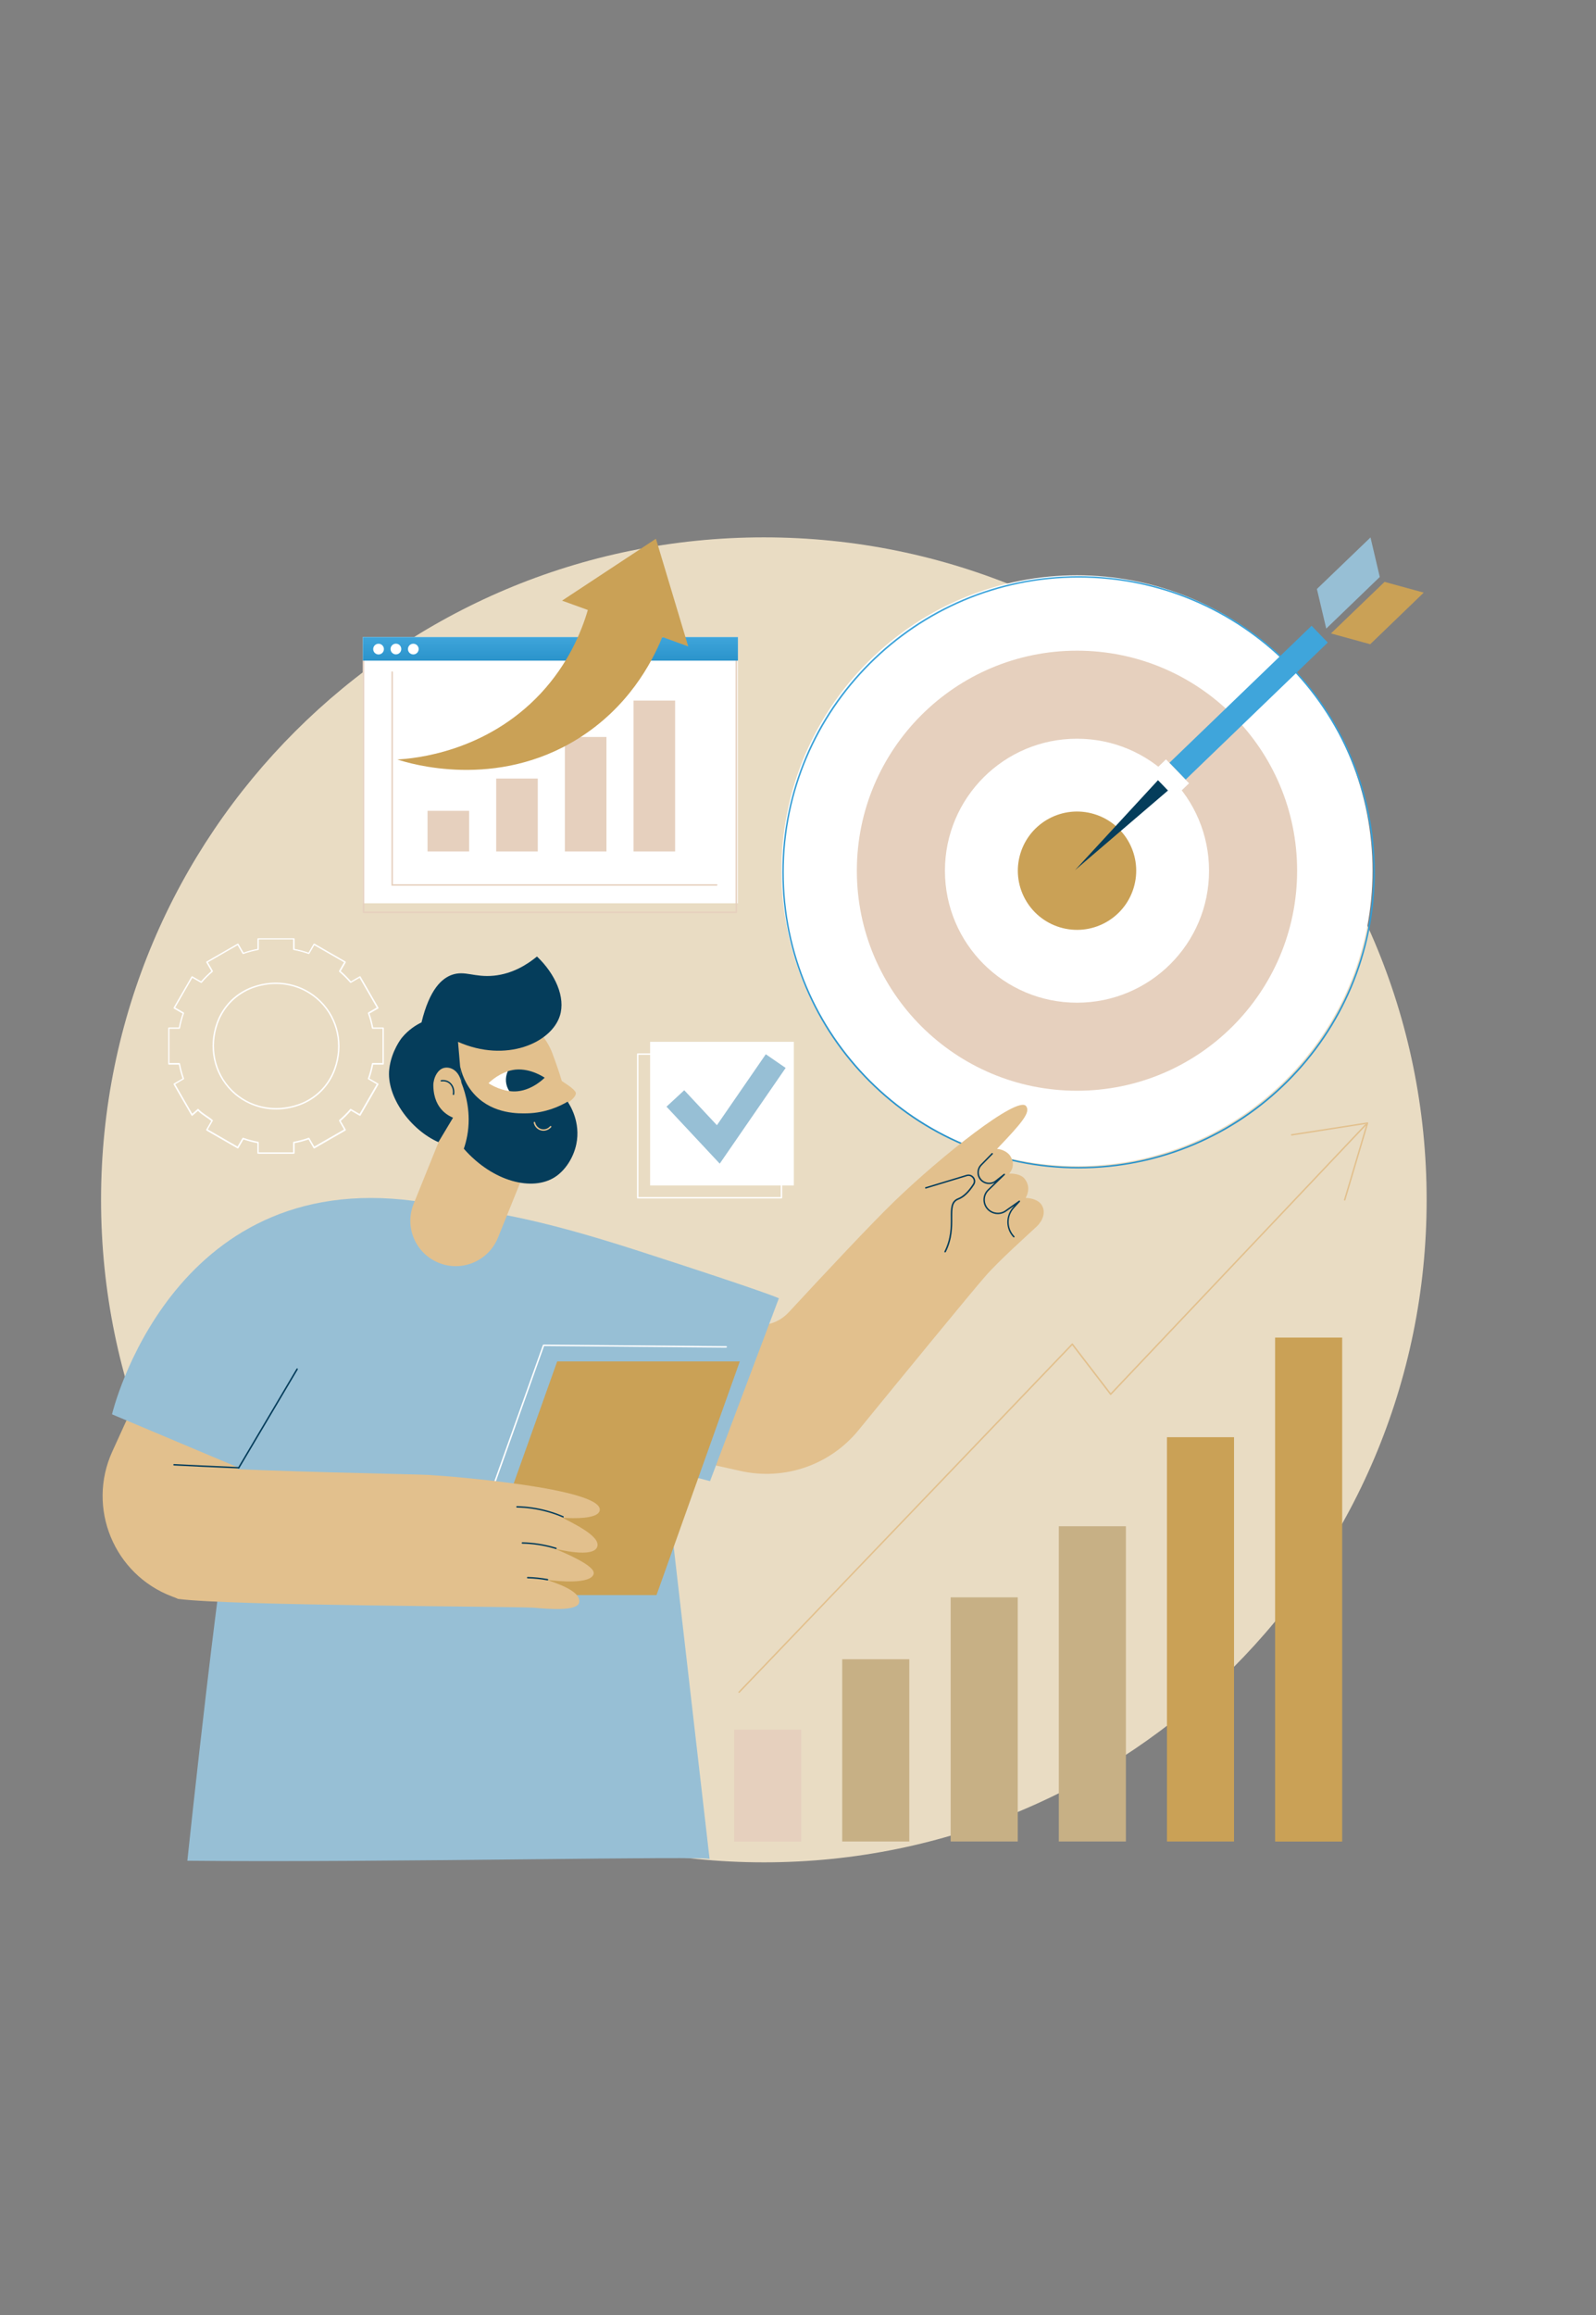 <?xml version="1.0" encoding="UTF-8"?> <svg xmlns="http://www.w3.org/2000/svg" width="458" height="664" viewBox="0 0 458 664" fill="none"><rect x="0" y="0" width="458" height="664" fill="#808080" stroke="none"/><path d="M219.2 534.1C324.245 534.1 409.4 449.036 409.4 344.105C409.4 239.174 324.245 154.11 219.2 154.11C114.156 154.11 29 239.174 29 344.105C29 449.036 114.156 534.1 219.2 534.1Z" fill="#E9DCC3"></path><path d="M84.314 330.899H74.067C73.942 330.899 73.859 330.816 73.859 330.691V327.846C72.507 327.597 71.156 327.223 69.868 326.787L68.433 329.258C68.412 329.3 68.35 329.341 68.309 329.362C68.246 329.383 68.205 329.362 68.142 329.341L59.266 324.233C59.162 324.171 59.142 324.047 59.183 323.943L60.617 321.472C60.202 321.139 59.703 320.786 59.183 320.433C58.31 319.831 57.416 319.229 56.813 318.585L55.254 319.956C55.213 319.997 55.151 320.018 55.088 319.997C55.026 319.997 54.963 319.956 54.943 319.894L49.829 311.027C49.767 310.923 49.808 310.799 49.912 310.736L52.386 309.304C51.928 307.996 51.575 306.667 51.326 305.317H48.478C48.353 305.317 48.27 305.234 48.27 305.109V294.872C48.27 294.748 48.353 294.665 48.478 294.665H51.326C51.575 293.315 51.949 291.965 52.386 290.678L49.912 289.245C49.808 289.183 49.788 289.058 49.829 288.955L54.943 280.088C54.963 280.047 55.026 280.005 55.067 279.984C55.13 279.964 55.171 279.984 55.234 280.005L57.707 281.438C58.601 280.4 59.599 279.424 60.638 278.51L59.204 276.039C59.142 275.935 59.183 275.811 59.287 275.748L68.163 270.64C68.205 270.62 68.267 270.599 68.329 270.62C68.392 270.64 68.433 270.661 68.454 270.723L69.888 273.194C71.198 272.738 72.528 272.385 73.879 272.135V269.291C73.879 269.166 73.963 269.083 74.087 269.083H84.335C84.46 269.083 84.543 269.166 84.543 269.291V272.135C85.894 272.385 87.245 272.758 88.534 273.194L89.969 270.723C90.031 270.62 90.156 270.599 90.26 270.64L99.135 275.748C99.239 275.811 99.26 275.935 99.219 276.039L97.784 278.51C98.824 279.403 99.801 280.4 100.715 281.438L103.189 280.005C103.231 279.984 103.293 279.964 103.355 279.984C103.418 280.005 103.459 280.026 103.48 280.088L108.594 288.955C108.656 289.058 108.614 289.183 108.51 289.245L106.037 290.678C106.494 291.986 106.847 293.315 107.097 294.665H109.945C110.069 294.665 110.153 294.748 110.153 294.872V305.109C110.153 305.234 110.069 305.317 109.945 305.317H107.097C106.847 306.667 106.473 308.016 106.037 309.304L108.51 310.736C108.614 310.799 108.635 310.923 108.594 311.027L103.48 319.894C103.459 319.935 103.397 319.977 103.355 319.997C103.293 320.018 103.251 319.997 103.189 319.977L100.715 318.544C99.822 319.582 98.824 320.558 97.784 321.472L99.219 323.943C99.281 324.047 99.239 324.171 99.135 324.233L90.26 329.341C90.156 329.404 90.031 329.362 89.969 329.258L88.534 326.787C87.225 327.244 85.894 327.597 84.543 327.846V330.691C84.522 330.816 84.439 330.899 84.314 330.899ZM74.274 330.483H84.107V327.66C84.107 327.556 84.169 327.473 84.273 327.452C85.707 327.182 87.141 326.808 88.534 326.31C88.638 326.268 88.742 326.31 88.784 326.393L90.197 328.822L98.72 323.922L97.306 321.472C97.265 321.389 97.285 321.285 97.348 321.202C98.47 320.247 99.51 319.208 100.466 318.087C100.528 318.004 100.632 317.983 100.736 318.046L103.189 319.458L108.095 310.944L105.663 309.532C105.579 309.491 105.538 309.387 105.579 309.283C106.078 307.892 106.452 306.459 106.723 305.026C106.743 304.922 106.827 304.86 106.931 304.86H109.758V295.039H106.931C106.827 295.039 106.743 294.976 106.723 294.872C106.452 293.44 106.078 292.007 105.579 290.616C105.538 290.512 105.579 290.408 105.663 290.367L108.095 288.955L103.189 280.441L100.736 281.853C100.653 281.895 100.549 281.874 100.466 281.812C99.51 280.69 98.47 279.652 97.348 278.697C97.265 278.635 97.244 278.531 97.306 278.427L98.72 275.977L90.197 271.076L88.784 273.506C88.742 273.589 88.638 273.63 88.534 273.589C87.141 273.091 85.707 272.717 84.273 272.447C84.169 272.426 84.107 272.343 84.107 272.239V269.415H74.274V272.239C74.274 272.343 74.212 272.426 74.108 272.447C72.674 272.717 71.24 273.091 69.847 273.589C69.743 273.63 69.639 273.589 69.597 273.506L68.184 271.076L59.661 275.977L61.075 278.427C61.116 278.51 61.096 278.614 61.033 278.697C59.911 279.652 58.871 280.69 57.915 281.812C57.853 281.895 57.749 281.915 57.645 281.853L55.192 280.441L50.286 288.955L52.718 290.367C52.802 290.408 52.843 290.512 52.802 290.616C52.303 292.007 51.928 293.44 51.658 294.872C51.638 294.976 51.554 295.039 51.45 295.039H48.623V304.86H51.45C51.554 304.86 51.638 304.922 51.658 305.026C51.928 306.459 52.303 307.892 52.802 309.283C52.843 309.387 52.802 309.491 52.718 309.532L50.286 310.944L55.171 319.416L56.689 318.066C56.73 318.025 56.793 318.004 56.834 318.025C56.897 318.025 56.938 318.046 56.98 318.087C57.541 318.752 58.497 319.395 59.412 320.018C60.015 320.433 60.576 320.807 61.012 321.202C61.096 321.264 61.116 321.368 61.054 321.472L59.64 323.922L68.163 328.822L69.577 326.393C69.618 326.31 69.722 326.268 69.826 326.31C71.219 326.808 72.653 327.182 74.087 327.452C74.191 327.473 74.254 327.556 74.254 327.66V330.483H74.274ZM79.243 318.191C74.42 318.191 69.784 316.343 66.313 312.875C61.241 307.809 59.661 300.313 62.156 293.315C63.902 288.456 67.664 284.677 72.528 282.954C79.534 280.462 87.037 282.04 92.109 287.107C97.181 292.173 98.761 299.669 96.267 306.667C94.521 311.526 90.758 315.305 85.894 317.028C83.67 317.796 81.425 318.191 79.243 318.191ZM79.159 282.206C76.998 282.206 74.815 282.58 72.674 283.348C67.934 285.051 64.255 288.726 62.551 293.46C60.098 300.313 61.657 307.643 66.604 312.585C71.551 317.526 78.889 319.084 85.749 316.634C90.488 314.931 94.167 311.256 95.872 306.521C98.325 299.669 96.766 292.339 91.819 287.397C88.389 283.992 83.878 282.206 79.159 282.206Z" fill="white"></path><path d="M227.804 298.776H186.563V339.973H227.804V298.776Z" fill="white"></path><path d="M224.25 343.711H183.009C182.884 343.711 182.801 343.628 182.801 343.503V302.306C182.801 302.182 182.884 302.099 183.009 302.099H224.25C224.375 302.099 224.458 302.182 224.458 302.306V343.503C224.458 343.628 224.354 343.711 224.25 343.711ZM183.217 343.295H224.042V302.514H183.217V343.295Z" fill="white"></path><path d="M206.541 333.723L191.262 317.381L196.355 312.668L205.73 322.697L219.761 302.348L225.457 306.272L206.541 333.723Z" fill="#97BFD5"></path><path d="M211.739 182.703H104.125V259.054H211.739V182.703Z" fill="white"></path><path d="M211.302 261.857H104.312C104.187 261.857 104.104 261.774 104.104 261.65V183.222C104.104 183.098 104.187 183.015 104.312 183.015H211.302C211.427 183.015 211.51 183.098 211.51 183.222V261.65C211.51 261.774 211.427 261.857 211.302 261.857ZM104.52 261.442H211.094V183.43H104.52V261.442Z" fill="#E6D0BE"></path><path d="M211.76 182.703H104.125V189.472H211.76V182.703Z" fill="url(#paint0_linear_1764_4964)"></path><path d="M110.129 186.509C110.324 185.683 109.812 184.855 108.986 184.66C108.159 184.465 107.33 184.977 107.135 185.803C106.94 186.629 107.452 187.456 108.279 187.651C109.106 187.846 109.934 187.335 110.129 186.509Z" fill="white"></path><path d="M114.703 187.221C115.304 186.621 115.304 185.648 114.703 185.048C114.102 184.448 113.128 184.448 112.528 185.048C111.927 185.648 111.927 186.621 112.528 187.221C113.128 187.821 114.102 187.821 114.703 187.221Z" fill="white"></path><path d="M120.102 186.502C120.297 185.676 119.785 184.848 118.958 184.653C118.132 184.458 117.303 184.97 117.108 185.796C116.913 186.622 117.425 187.449 118.251 187.644C119.078 187.839 119.907 187.328 120.102 186.502Z" fill="white"></path><path d="M205.669 254.008H112.336V192.753C112.336 192.628 112.42 192.545 112.544 192.545C112.669 192.545 112.752 192.628 112.752 192.753V253.593H205.669C205.794 253.593 205.877 253.676 205.877 253.801C205.877 253.925 205.794 254.008 205.669 254.008Z" fill="#E6D0BE"></path><path d="M134.62 232.538H122.688V244.186H134.62V232.538Z" fill="#E6D0BE"></path><path d="M154.325 223.277H142.393V244.187H154.325V223.277Z" fill="#E6D0BE"></path><path d="M174.032 211.358H162.1V244.186H174.032V211.358Z" fill="#E6D0BE"></path><path d="M193.739 200.914H181.807V244.187H193.739V200.914Z" fill="#E6D0BE"></path><path d="M197.5 185.382L188.229 154.505L161.289 172.258L168.689 174.937C166.798 181.416 162.973 190.49 155.136 198.899C139.338 215.781 118.843 217.546 114.02 217.816C117.575 218.978 142.353 226.578 165.966 211.794C180.185 202.886 187.024 190.22 190.058 182.682L197.5 185.382Z" fill="#CAA156"></path><path d="M369.03 309.615C402.15 276.53 402.15 222.89 369.03 189.805C335.91 156.721 282.211 156.721 249.091 189.805C215.971 222.89 215.971 276.53 249.091 309.615C282.211 342.699 335.91 342.699 369.03 309.615Z" fill="white"></path><path d="M309.517 335.093C298.042 335.093 286.901 332.851 276.424 328.428C266.301 324.151 257.217 318.025 249.401 310.218C241.585 302.41 235.453 293.336 231.171 283.224C226.744 272.759 224.499 261.629 224.499 250.167C224.499 238.705 226.744 227.575 231.171 217.11C235.453 206.998 241.585 197.923 249.401 190.116C257.217 182.309 266.301 176.183 276.424 171.906C286.901 167.483 298.042 165.24 309.517 165.24C320.991 165.24 332.133 167.483 342.61 171.906C352.733 176.183 361.817 182.309 369.632 190.116C377.448 197.923 383.58 206.998 387.863 217.11C392.29 227.575 394.535 238.705 394.535 250.167C394.535 261.629 392.29 272.759 387.863 283.224C383.58 293.336 377.448 302.41 369.632 310.218C361.817 318.025 352.733 324.151 342.61 328.428C332.133 332.851 320.991 335.093 309.517 335.093ZM309.517 165.656C262.871 165.656 224.914 203.571 224.914 250.167C224.914 296.762 262.871 334.678 309.517 334.678C356.163 334.678 394.119 296.762 394.119 250.167C394.119 203.571 356.163 165.656 309.517 165.656Z" fill="url(#paint1_linear_1764_4964)"></path><path d="M309.06 186.607C274.18 186.607 245.889 214.867 245.889 249.71C245.889 284.553 274.18 312.813 309.06 312.813C343.941 312.813 372.232 284.553 372.232 249.71C372.232 214.867 343.962 186.607 309.06 186.607ZM309.06 287.563C288.128 287.563 271.166 270.62 271.166 249.71C271.166 228.8 288.128 211.856 309.06 211.856C329.993 211.856 346.955 228.8 346.955 249.71C346.976 270.62 329.993 287.563 309.06 287.563Z" fill="#E6D0BE"></path><path d="M325.325 254.623C328.043 245.656 322.97 236.185 313.993 233.47C305.016 230.755 295.535 235.823 292.817 244.79C290.099 253.758 295.172 263.228 304.149 265.943C313.126 268.659 322.607 263.59 325.325 254.623Z" fill="#CAA156"></path><path d="M376.38 179.464L335.592 218.758L340.239 223.571L381.026 184.277L376.38 179.464Z" fill="#3FA5DB"></path><path d="M335.189 226.703L308.499 249.544L332.32 223.734L335.189 226.703Z" fill="#053D5B"></path><path d="M395.95 165.468L380.588 180.274L377.907 168.915L393.289 154.131L395.95 165.468Z" fill="#97BFD5"></path><path d="M397.322 166.88L381.94 181.665L393.206 184.759L408.568 169.954L397.322 166.88Z" fill="#CAA156"></path><path d="M332.522 219.751L330.442 221.755L337.065 228.615L339.145 226.612L332.522 219.751Z" fill="white"></path><path d="M334.594 217.781L332.514 219.784L339.137 226.645L341.216 224.641L334.594 217.781Z" fill="white"></path><path d="M385.163 383.599H365.915V528.14H385.163V383.599Z" fill="#CAA156"></path><path d="M354.128 412.171H334.879V528.12H354.128V412.171Z" fill="#CAA156"></path><path d="M323.095 437.711H303.846V528.12H323.095V437.711Z" fill="#C7B085"></path><path d="M292.06 458.102H272.811V528.12H292.06V458.102Z" fill="#C7B085"></path><path d="M260.941 475.855H241.692V528.12H260.941V475.855Z" fill="#C7B085"></path><path d="M229.927 496.039H210.678V528.14H229.927V496.039Z" fill="#E6D0BE"></path><path d="M212.091 485.511C212.05 485.511 211.987 485.49 211.946 485.449C211.863 485.366 211.863 485.241 211.946 485.158L307.565 385.343C307.607 385.302 307.669 385.281 307.732 385.281C307.794 385.281 307.856 385.323 307.877 385.364L318.749 399.525L391.835 322.365C391.918 322.282 392.043 322.282 392.126 322.365C392.209 322.448 392.209 322.572 392.126 322.655L318.873 400.003C318.832 400.045 318.769 400.065 318.707 400.065C318.645 400.065 318.582 400.024 318.562 399.982L307.69 385.821L212.237 485.449C212.195 485.49 212.133 485.511 212.091 485.511Z" fill="#E2C08D"></path><path d="M385.89 344.313C385.87 344.313 385.849 344.313 385.828 344.313C385.724 344.271 385.662 344.167 385.683 344.064L392.147 322.323L370.695 325.666C370.571 325.687 370.467 325.604 370.467 325.5C370.446 325.396 370.529 325.272 370.633 325.272L392.397 321.887C392.459 321.866 392.542 321.908 392.584 321.949C392.625 322.012 392.646 322.074 392.625 322.136L386.078 344.188C386.057 344.25 385.974 344.313 385.89 344.313Z" fill="#E2C08D"></path><path d="M49.372 457.853L51.347 458.6L86.913 409.555L50.204 376.851L32.223 416.282C24.844 432.479 32.701 451.54 49.372 457.853Z" fill="#E2C08D"></path><path d="M196.959 370.081C196.959 370.081 215.959 387.544 226.435 376.248C237.307 364.516 249.987 350.978 256.555 344.624C270.108 331.522 292.039 314.121 294.45 317.215C295.822 318.98 293.307 321.97 286.094 329.508C286.842 329.487 289.108 330.006 290.105 331.833C291.581 334.553 289.71 336.36 289.607 336.588C289.856 336.568 292.745 336.422 294.055 338.083C295.51 339.952 295.219 341.945 294.325 343.565C294.949 343.524 297.651 343.773 298.815 345.413C300.333 347.573 299.127 350.21 297.547 351.705C294.637 354.425 286.509 361.692 282.705 366.074C277.966 371.535 259.403 394.21 246.37 410.157C238.221 420.144 225.146 424.671 212.55 421.868L197.542 418.525L196.959 370.081Z" fill="#E2C08D"></path><path d="M271.191 359.18C271.149 359.18 271.128 359.18 271.107 359.159C271.004 359.118 270.962 358.993 271.024 358.889C272.854 355.235 272.854 351.912 272.833 349.234C272.812 346.576 272.812 344.458 274.891 343.648C276.387 343.067 277.822 341.696 279.194 339.557C279.609 338.914 279.422 338.249 279.11 337.855C278.799 337.44 278.196 337.087 277.468 337.315L265.724 340.866C265.62 340.907 265.495 340.845 265.474 340.72C265.433 340.616 265.495 340.492 265.62 340.471L277.364 336.92C278.154 336.692 278.965 336.962 279.464 337.606C279.963 338.27 280.004 339.101 279.568 339.786C278.154 342.008 276.637 343.44 275.078 344.043C273.249 344.749 273.269 346.534 273.269 349.234C273.29 351.954 273.29 355.318 271.419 359.076C271.357 359.138 271.274 359.18 271.191 359.18Z" fill="#053D5B"></path><path d="M290.938 354.882C290.875 354.882 290.834 354.861 290.792 354.819C288.506 352.411 288.485 348.611 290.73 346.181L291.062 345.808L288.734 347.448C287.113 348.59 284.889 348.424 283.454 347.033C282.644 346.244 282.207 345.206 282.207 344.084C282.207 342.963 282.644 341.904 283.454 341.136L285.491 339.163C284.099 339.952 282.269 339.641 281.23 338.374C280.149 337.066 280.232 335.135 281.438 333.93L284.577 330.733C284.66 330.65 284.785 330.65 284.868 330.733C284.951 330.816 284.951 330.94 284.868 331.023L281.729 334.221C280.69 335.28 280.607 336.962 281.563 338.104C282.56 339.329 284.39 339.537 285.637 338.561L288.069 336.651C288.152 336.588 288.277 336.588 288.36 336.671C288.422 336.754 288.422 336.879 288.339 336.962L283.745 341.426C283.018 342.132 282.623 343.067 282.623 344.084C282.623 345.102 283.018 346.036 283.745 346.742C285.034 347.988 287.03 348.154 288.485 347.116L292.413 344.333C292.497 344.271 292.621 344.292 292.684 344.375C292.746 344.458 292.746 344.583 292.684 344.645L291.021 346.451C288.921 348.735 288.942 352.265 291.083 354.529C291.166 354.612 291.166 354.736 291.083 354.819C291.042 354.882 290.979 354.882 290.938 354.882Z" fill="#053D5B"></path><path d="M68.269 420.83L32.141 405.609C32.141 405.609 48.833 334.99 118.989 344.437C140.94 347.386 153.038 349.006 183.428 358.806C221.801 371.203 223.505 372.345 223.505 372.345L203.758 424.775L190.766 421.39L203.633 533.186C205.379 532.127 108.637 534.245 53.76 533.643C53.76 533.643 63.758 438.853 68.269 420.83Z" fill="#97BFD5"></path><path d="M132.064 453.098C132.043 453.098 132.022 453.098 132.002 453.077C131.898 453.035 131.835 452.911 131.877 452.807L155.782 385.759C155.802 385.676 155.886 385.613 155.99 385.613L208.393 386.07C208.518 386.07 208.601 386.174 208.601 386.278C208.601 386.382 208.497 386.485 208.393 386.485L156.135 386.029L132.293 452.932C132.23 453.056 132.147 453.098 132.064 453.098Z" fill="white"></path><path d="M188.396 457.458H135.993L159.898 390.431H212.301L188.396 457.458Z" fill="#CAA156"></path><path d="M58.435 420.829C76.353 422.034 118.717 422.76 122.854 422.989C130.586 423.425 171.973 426.872 172.119 432.893C172.181 435.78 164.178 435.468 161.476 435.281C163.596 436.506 172.202 440.306 171.433 443.442C170.539 447.117 159.584 444.148 159.376 444.21C161.642 445.228 170.851 448.944 170.373 451.312C169.749 454.405 160.145 453.513 157.298 453.118C157.547 453.554 166.797 455.797 166.215 459.514C165.779 462.234 156.986 461.403 153.161 461.071C146.301 460.676 66.23 460.51 51.368 458.579C45.547 457.832 50.557 426.436 58.435 420.829Z" fill="#E2C08D"></path><path d="M68.516 421.141C68.496 421.141 68.496 421.141 68.516 421.141C60.389 420.788 52.511 420.435 49.933 420.29C49.808 420.29 49.725 420.186 49.746 420.061C49.746 419.937 49.85 419.854 49.974 419.874C52.531 420.02 60.41 420.373 68.537 420.726C68.662 420.726 68.745 420.829 68.745 420.933C68.704 421.058 68.62 421.141 68.516 421.141Z" fill="#053D5B"></path><path d="M161.6 435.219C161.579 435.219 161.538 435.219 161.517 435.198C160.041 434.555 158.503 434.015 156.944 433.6C154.158 432.831 151.269 432.416 148.359 432.354C148.234 432.354 148.151 432.25 148.151 432.146C148.151 432.042 148.255 431.938 148.359 431.938C151.31 432.001 154.221 432.437 157.048 433.205C158.607 433.641 160.166 434.181 161.662 434.825C161.766 434.866 161.808 434.991 161.766 435.095C161.766 435.178 161.683 435.219 161.6 435.219Z" fill="#053D5B"></path><path d="M159.562 444.252C159.542 444.252 159.521 444.252 159.5 444.252C159.167 444.148 158.835 444.065 158.502 443.961C155.717 443.193 152.828 442.777 149.917 442.715C149.793 442.715 149.709 442.611 149.709 442.507C149.709 442.404 149.813 442.3 149.917 442.3C152.869 442.362 155.779 442.798 158.606 443.566C158.939 443.649 159.271 443.753 159.604 443.857C159.708 443.899 159.77 444.002 159.75 444.106C159.729 444.189 159.646 444.252 159.562 444.252Z" fill="#053D5B"></path><path d="M157.131 453.243C157.11 453.243 157.11 453.243 157.089 453.243C155.239 452.911 153.327 452.703 151.435 452.661C151.31 452.661 151.227 452.558 151.227 452.454C151.227 452.35 151.331 452.246 151.435 452.246C153.347 452.288 155.28 452.495 157.151 452.827C157.255 452.848 157.338 452.952 157.318 453.077C157.318 453.18 157.234 453.243 157.131 453.243Z" fill="#053D5B"></path><path d="M68.516 421.141C68.475 421.141 68.454 421.141 68.412 421.12C68.308 421.058 68.288 420.933 68.329 420.83L85.083 392.548C85.146 392.445 85.27 392.424 85.374 392.465C85.478 392.528 85.499 392.652 85.457 392.756L68.703 421.037C68.641 421.1 68.579 421.141 68.516 421.141Z" fill="#053D5B"></path><path d="M162.765 330.816C158.359 336.734 138.57 330.961 138.57 330.961L123 314.599C119.778 304.715 125.204 294.104 135.098 290.886C144.993 287.667 155.615 293.087 158.837 302.971C158.837 302.971 167.276 324.794 162.765 330.816Z" fill="#E2C08D"></path><path d="M125.91 362.17C132.583 364.87 140.191 361.63 142.893 354.965L158.504 316.343C159.315 314.329 158.338 312.024 156.321 311.214L139.463 304.403C137.447 303.594 135.14 304.57 134.329 306.584L118.718 345.206C115.995 351.871 119.217 359.471 125.91 362.17Z" fill="#E2C08D"></path><path d="M158.317 308.349C158.317 308.349 165.052 311.982 165.239 313.457C165.468 315.222 160.188 318.046 160.188 318.046C160.188 318.046 158.462 308.328 158.317 308.349Z" fill="#E2C08D"></path><path d="M140.192 310.654C140.192 310.654 142.437 308.307 145.721 307.248C146.428 307.02 146.906 313.021 146.158 312.917C142.79 312.46 140.192 310.654 140.192 310.654Z" fill="white"></path><path d="M148.549 312.958C152.997 312.522 156.302 309.076 156.302 309.076C156.302 309.076 152.394 306.335 147.946 306.75C147.177 306.833 146.428 306.999 145.722 307.227C144.849 309.117 145.056 311.256 146.137 312.896C146.906 313.021 147.717 313.042 148.549 312.958Z" fill="#053D5B"></path><path d="M159.231 337.585C162.141 335.716 164.553 332.124 165.384 328.137C166.694 321.825 163.555 316.924 162.89 315.948C160.582 317.298 156.591 319.146 151.415 319.291C148.921 319.354 141.77 319.561 136.532 314.266C133.456 311.152 132.395 307.497 132 305.628C132.146 307.269 132.271 308.888 132.416 310.529C133.726 313.851 135.243 319.333 134.079 325.708C133.83 327.057 133.497 328.303 133.102 329.445C141.521 339.018 152.829 341.696 159.231 337.585Z" fill="#053D5B"></path><path d="M155.946 324.296C155.697 324.296 155.447 324.254 155.219 324.192C154.179 323.922 153.369 323.05 153.161 321.991C153.14 321.887 153.202 321.762 153.327 321.742C153.431 321.721 153.556 321.783 153.576 321.908C153.763 322.821 154.449 323.548 155.343 323.797C156.258 324.047 157.256 323.714 157.859 322.988C157.942 322.905 158.066 322.884 158.15 322.967C158.233 323.029 158.253 323.174 158.17 323.258C157.609 323.922 156.778 324.296 155.946 324.296Z" fill="#E2C08D"></path><path d="M120.963 293.211C123.27 283.66 126.825 280.587 129.693 279.569C133.414 278.261 136.116 280.358 141.687 279.818C147.175 279.278 151.395 276.537 154.097 274.316C159.356 279.32 162.349 286.048 160.666 291.322C158.192 299.108 145.2 304.881 131.439 298.797C131.772 302.701 132.104 306.625 132.437 310.529C131.73 307.103 129.506 305.961 127.698 306.21C125.577 306.48 124.33 309.241 124.351 311.318C124.455 318.669 129.568 320.267 130.005 320.558C127.822 324.192 127.427 324.877 125.806 327.556C117.886 324.088 110.777 314.516 111.712 306.563C112.315 301.33 115.309 297.634 115.309 297.634C117.304 295.205 119.591 293.876 120.963 293.211Z" fill="#053D5B"></path><path d="M130.13 314.038C130.109 314.038 130.109 314.038 130.089 314.038C129.985 314.017 129.902 313.913 129.922 313.809C130.151 312.46 129.631 311.172 128.634 310.529C127.885 310.072 127.095 310.093 126.68 310.155C126.555 310.176 126.451 310.093 126.451 309.989C126.43 309.885 126.513 309.76 126.617 309.76C127.075 309.698 127.989 309.657 128.841 310.196C129.985 310.923 130.588 312.356 130.338 313.893C130.317 313.955 130.234 314.038 130.13 314.038Z" fill="#053D5B"></path><defs><linearGradient id="paint0_linear_1764_4964" x1="157.943" y1="182.703" x2="157.943" y2="189.472" gradientUnits="userSpaceOnUse"><stop stop-color="#3FA5DB"></stop><stop offset="1" stop-color="#2A93CB"></stop></linearGradient><linearGradient id="paint1_linear_1764_4964" x1="309.517" y1="165.24" x2="309.517" y2="335.093" gradientUnits="userSpaceOnUse"><stop stop-color="#3FA5DB"></stop><stop offset="1" stop-color="#2A93CB"></stop></linearGradient></defs></svg> 